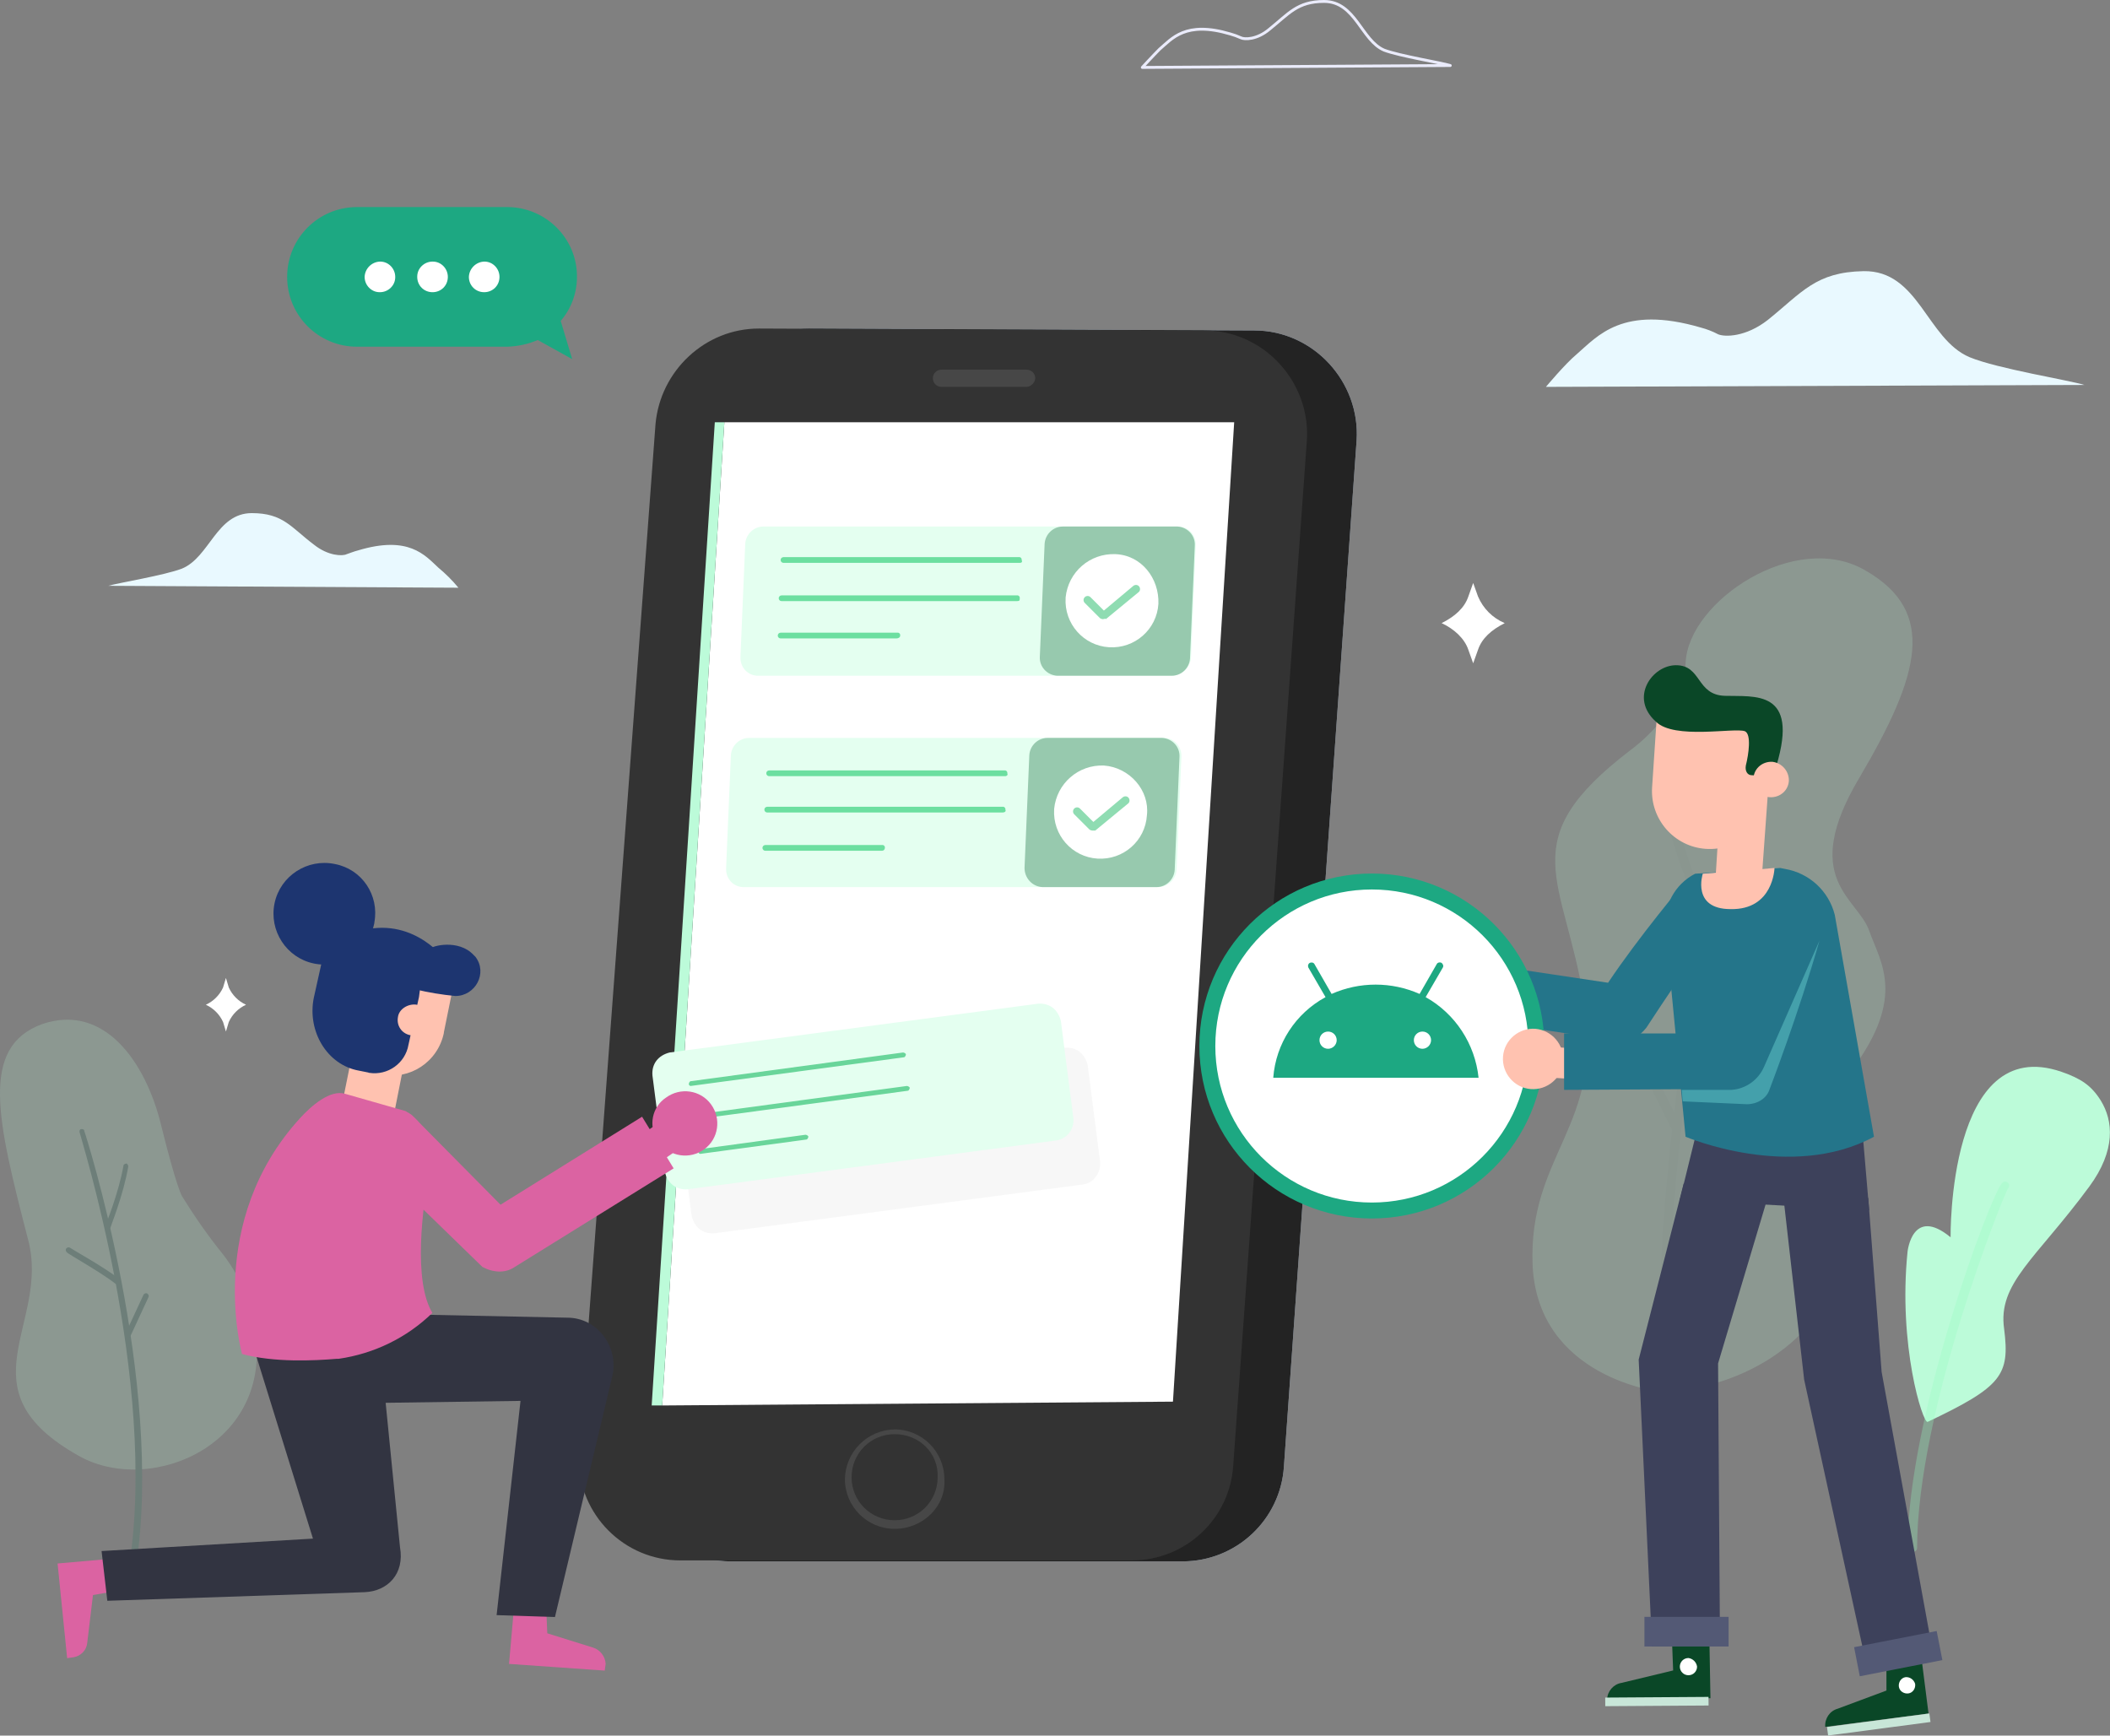 <?xml version="1.0" encoding="utf-8"?>
<!-- Generator: Adobe Illustrator 25.2.1, SVG Export Plug-In . SVG Version: 6.00 Build 0)  -->
<svg version="1.1" id="Layer_1" xmlns="http://www.w3.org/2000/svg" xmlns:xlink="http://www.w3.org/1999/xlink" x="0px" y="0px"
	 viewBox="0 0 661.8 544.4" style="enable-background:new 0 0 661.8 544.4;" xml:space="preserve">
<rect x="0" y="0" width="661.8" height="544.4" fill="#808080" stroke="none"/>
<style type="text/css">
	.st0{fill:#D3E4F9;}
	.st1{fill:#232323;}
	.st2{fill:#333333;}
	.st3{fill:#FFFFFF;}
	.st4{opacity:0.1;fill:#FFFFFF;enable-background:new    ;}
	.st5{fill:#E4FFF0;}
	.st6{fill:#97C9AE;}
	.st7{fill:#6CDFA0;}
	.st8{fill:#BCFBD9;}
	.st9{fill:#8FDCB2;}
	.st10{opacity:0.2;}
	.st11{fill:#227A5F;}
	.st12{fill:#E9F9FF;}
	.st13{fill:none;stroke:#EAEBFB;stroke-width:0.9;stroke-linecap:round;stroke-linejoin:round;stroke-miterlimit:10;}
	.st14{fill:#1DA882;}
	.st15{fill:#B5EECF;}
	.st16{fill:#648BD4;}
	.st17{opacity:0.3;fill:#93FAC0;enable-background:new    ;}
	.st18{fill:#3D415B;}
	.st19{fill:#0A4727;}
	.st20{fill:#C8E6D8;}
	.st21{fill:#24758A;}
	.st22{fill:#FFC2B0;}
	.st23{fill:#FFFFFF;stroke:#1DA882;stroke-width:5;}
	.st24{fill:#535975;}
	.st25{fill:#44A0AB;}
	.st26{opacity:0.12;fill:#B8B8B8;enable-background:new    ;}
	.st27{fill:#69D59A;}
	.st28{fill:#DB63A2;}
	.st29{fill:#323441;}
	.st30{fill:#1D3570;}
</style>
<g id="Group_5442" transform="translate(-1158.245 -3503.931)">
	<g id="hero_r_img" transform="translate(1156.152 3470.281)">
		<g id="Group_5435" transform="translate(2.073 34.1)">
			<g id="Group_5434">
				<g id="Group_5433">
					<g id="Group_5432">
						<g id="Group_5410" transform="translate(181.518 102.604)">
							<g id="Group_5405">
								<path id="Path_4219" class="st0" d="M72.1,0l139.8,0.6c18.6,0,33.3,16.2,32.1,34.5L221.2,357c-1.1,16.7-15,29.7-31.8,29.7
									H47.5c-17.6-0.1-31.9-14.4-31.9-32c0-0.6,0-1.3,0.1-1.9l24-322.5C41.2,13.2,55.3,0,72.1,0z"/>
								<path id="Path_4220" class="st1" d="M72.1,0l139.8,0.6c18.6,0,33.3,16.2,32.1,34.5L221.2,357c-1.1,16.7-15,29.7-31.8,29.7
									H47.5c-17.6-0.1-31.9-14.4-31.9-32c0-0.6,0-1.3,0.1-1.9l24-322.5C41.2,13.2,55.3,0,72.1,0z"/>
								<path id="Path_4221" class="st2" d="M56.5,0l139.8,0.6c18.6,0,33.3,16.2,32.1,34.5l-23.1,321.6c-1.1,16.7-15,29.7-31.8,29.7
									H31.9c-17.6,0-31.9-14.3-31.9-32c0,0,0,0,0,0c0-0.6,0-1.3,0.1-1.9L24.1,30C25.6,13.2,39.7,0,56.5,0z"/>
								<path id="Path_4222" class="st3" d="M45.7,29.4h159.9l-19.2,307.2l-160.2,1.2L45.7,29.4z"/>
								<path id="Path_4223" class="st4" d="M99.1,376.5c-8.6,0-15.6-7-15.6-15.6c0.2-8.6,7-15.4,15.6-15.6c8.6,0,15.6,7,15.6,15.6
									C115.3,369.3,108.1,376.5,99.1,376.5z M99.1,346.8c-7.5,0-13.5,6-13.5,13.5s6,13.5,13.5,13.5s13.5-6,13.5-13.5l0,0
									C112.9,352.8,106.9,346.8,99.1,346.8z"/>
								<path id="Path_4224" class="st4" d="M140.5,18.3h-26.7c-1.5,0-2.7-1.2-2.7-2.7c0,0,0,0,0,0l0,0c0-1.5,1.2-2.7,2.7-2.7
									c0,0,0,0,0,0h26.7c1.5,0,2.7,1.2,2.7,2.7c0,0,0,0,0,0l0,0C143.1,17,141.9,18.2,140.5,18.3z"/>
							</g>
							<g id="Group_5406" transform="translate(50.745 62.102)">
								<path id="Path_4225" class="st5" d="M135.3,46.8H5.7c-3.1,0.1-5.6-2.3-5.7-5.4v-0.6L1.5,5.4C1.7,2.4,4.2,0,7.2,0h129.9
									c3.1-0.1,5.6,2.3,5.7,5.4V6l-1.5,35.4C140.9,44.4,138.4,46.7,135.3,46.8z"/>
								<path id="Path_4226" class="st6" d="M99.6,46.8h35.7c3,0,5.5-2.4,5.7-5.4L142.5,6c0.2-3.2-2.3-5.8-5.4-6c0,0,0,0-0.1,0
									h-35.9c-3,0-5.5,2.4-5.7,5.4l-1.5,35.4c-0.2,3.2,2.3,5.8,5.4,6c0,0,0,0,0.1,0H99.6z"/>
								<path id="Path_4227" class="st7" d="M87.6,11.4H13.5c-0.5,0-0.9-0.4-0.9-0.9c0-0.5,0.4-0.9,0.9-0.9h73.8
									c0.4-0.1,0.8,0.2,0.9,0.6c0,0,0,0,0,0.1v0.2C88.5,11.1,88.2,11.4,87.6,11.4z"/>
								<path id="Path_4228" class="st7" d="M86.7,23.4H12.9c-0.5,0-0.9-0.4-0.9-0.9c0-0.5,0.4-0.9,0.9-0.9h73.8
									c0.4-0.1,0.8,0.2,0.9,0.6c0,0,0,0,0,0.1v0.2C87.6,23.1,87.6,23.4,86.7,23.4z"/>
								<path id="Path_4229" class="st7" d="M48.9,35.1H12.6c-0.5,0-0.9-0.4-0.9-0.9c0-0.5,0.4-0.9,0.9-0.9c0,0,0,0,0,0h36.6
									c0.4-0.1,0.8,0.2,0.9,0.6c0,0,0,0,0,0.1v0.2C50.1,34.8,49.5,35.1,48.9,35.1z"/>
							</g>
							<g id="Group_5407" transform="translate(46.245 128.405)">
								<path id="Path_4230" class="st5" d="M135.3,46.8H5.7c-3.1,0.1-5.6-2.3-5.7-5.4v-0.6L1.5,5.4C1.7,2.4,4.2,0,7.2,0h129.9
									c3.1-0.1,5.6,2.3,5.7,5.4V6l-1.5,35.4C141.1,44.5,138.4,46.9,135.3,46.8z"/>
								<path id="Path_4231" class="st6" d="M99.3,46.8H135c3,0,5.5-2.4,5.7-5.4L142.2,6c0.2-3.2-2.3-5.8-5.4-6c0,0,0,0-0.1,0h-35.9
									c-3,0-5.5,2.4-5.7,5.4l-1.5,35.4C93.6,44,96.1,46.7,99.3,46.8z"/>
								<path id="Path_4232" class="st7" d="M87.6,12H13.5c-0.5,0-0.9-0.4-0.9-0.9c0-0.5,0.4-0.9,0.9-0.9h73.8
									c0.4-0.1,0.8,0.2,0.9,0.6c0,0,0,0,0,0.1v0.2C88.5,11.7,87.9,12,87.6,12z"/>
								<path id="Path_4233" class="st7" d="M86.7,23.4H12.9c-0.5,0-0.9-0.4-0.9-0.9c0-0.5,0.4-0.9,0.9-0.9h73.8
									c0.4-0.1,0.8,0.2,0.9,0.6c0,0,0,0,0,0.1v0.2C87.9,23.1,87.3,23.4,86.7,23.4z"/>
								<path id="Path_4234" class="st7" d="M48.9,35.4H12.3c-0.5,0-0.9-0.4-0.9-0.9c0-0.5,0.4-0.9,0.9-0.9h36.6
									c0.4-0.1,0.8,0.2,0.9,0.6c0,0,0,0,0,0.1v0.2C49.8,35,49.4,35.4,48.9,35.4C48.9,35.4,48.9,35.4,48.9,35.4z"/>
							</g>
							<path id="Path_4235" class="st8" d="M45.7,29.4L26.2,337.8h-3.3L42.7,29.4H45.7z"/>
							<g id="Group_5408" transform="translate(152.733 70.763)">
								<path id="Path_4236" class="st3" d="M29.1,15.6c-0.5,8-7.4,14.1-15.5,13.6C5.6,28.7-0.5,21.8,0,13.7c0,0,0,0,0,0v-0.1
									C0.8,5.6,7.6-0.3,15.6,0C23.7,0.3,29.4,7.5,29.1,15.6z"/>
								<path id="Path_4237" class="st9" d="M11.7,20.4c-0.3,0-0.6-0.1-0.9-0.3L6,15.3c-0.5-0.5-0.5-1.3,0-1.8s1.3-0.5,1.8,0
									c0,0,0,0,0,0l4.2,4.2l9.3-7.8c0.6-0.4,1.4-0.3,1.8,0.3c0.4,0.6,0.3,1.4-0.3,1.8l0,0l-10.2,8.4C12.6,20.1,12,20.4,11.7,20.4z
									"/>
							</g>
							<g id="Group_5409" transform="translate(149.133 137.066)">
								<path id="Path_4238" class="st3" d="M29.1,15.6c-0.5,8-7.4,14.1-15.5,13.6C5.6,28.7-0.5,21.8,0,13.7c0,0,0,0,0,0v-0.1
									C0.8,5.6,7.6-0.3,15.6,0C23.7,0.6,30,7.8,29.1,15.6z"/>
								<path id="Path_4239" class="st9" d="M12,20.4c-0.3,0-0.6-0.1-0.9-0.3l-4.8-4.8c-0.5-0.5-0.5-1.3,0-1.8s1.3-0.5,1.8,0
									c0,0,0,0,0,0l4.2,4.2l9.3-7.8c0.6-0.4,1.4-0.3,1.8,0.3c0.4,0.6,0.3,1.4-0.3,1.8l0,0l-10.2,8.4H12z"/>
							</g>
						</g>
						<g id="Group_5412" transform="translate(0 319.355)" class="st10">
							<path id="Path_4240" class="st8" d="M57.1,55.4c0,0-1.8-3-6.6-22.5S32.8-5.2,13.3,1.4C-6.5,8.6-0.8,31.7,8.8,68.9
								C16,95.6-12.8,116,25,137c22.8,12.6,62.4-4.2,54.6-42c-1.5-7.8-4.8-15.1-9.6-21.3C65.3,67.9,61,61.7,57.1,55.4z"/>
							<g id="Group_5411" transform="translate(20.656 34.358)">
								<path id="Path_4241" class="st11" d="M20.5,137.7c-0.3,0-0.6-0.6-0.6-0.9C28.9,78.9,4.3,1.5,4.3,0.9c0-0.3,0-0.9,0.6-0.9
									c0.3,0,0.9,0,0.9,0.6C6.1,1.2,31,79.2,22,137.4L20.5,137.7z"/>
								<path id="Path_4242" class="st11" d="M13,31.5L13,31.5c-0.6-0.3-0.6-0.6-0.6-1.2c0,0,4.2-10.2,5.7-18.9
									c0-0.3,0.6-0.6,0.9-0.6s0.6,0.6,0.6,0.9c-1.5,9-5.7,19.2-5.7,19.5C13.6,31.2,13.3,31.5,13,31.5z"/>
								<path id="Path_4243" class="st11" d="M16,48.6h-0.3C11.2,45,0.4,39,0.4,38.7c-0.3-0.3-0.6-0.6-0.3-1.2
									c0.3-0.3,0.6-0.6,1.2-0.3c0.3,0.3,11.1,6.3,15.6,9.9c0.3,0.3,0.3,0.9,0,1.2C16.6,48.6,16.3,48.9,16,48.6z"/>
								<path id="Path_4244" class="st11" d="M19.3,65.4L19.3,65.4c-0.6-0.3-0.6-0.6-0.6-1.2l5.7-12.3c0.3-0.3,0.6-0.6,1.2-0.3
									c0.3,0.3,0.6,0.6,0.3,1.2l-5.7,12.3C19.9,65.1,19.6,65.4,19.3,65.4z"/>
							</g>
						</g>
						<path id="Path_4245" class="st12" d="M143.8,183.9c-1.9-2.3-4-4.4-6.3-6.3c-4.2-3.9-9.3-10.2-25.2-5.4
							c-1.2,0.3-2.7,0.9-3.6,1.2c-1.2,0.6-5.7,0.6-10.2-3c-7.2-5.4-9.6-9.9-19.5-9.9c-11.1,0-13.2,13.8-21.9,17.4
							c-5.4,2.1-20.1,4.5-23.1,5.4L143.8,183.9z"/>
						<path id="Path_4246" class="st13" d="M358.3,20.7c0,0,3.6-3.9,5.4-5.7c3.9-3.3,8.1-9,22.2-4.8c1.1,0.3,2.2,0.7,3.3,1.2
							c1.2,0.6,5.1,0.6,9-2.7c6-4.8,8.7-8.7,17.1-8.7c9.9,0,11.7,12.3,18.9,15.3c4.8,1.8,17.7,3.9,20.7,4.8L358.3,20.7z"/>
						<path id="Path_4247" class="st12" d="M484.9,120.9c0,0,6-7.2,9.6-10.2c6.6-5.7,14.4-15.6,39-8.4c1.9,0.5,3.7,1.2,5.4,2.1
							c2.1,0.9,8.7,0.9,15.6-4.5c10.8-8.7,15-15,30-15.3c17.4-0.3,19.8,21.3,33.3,27c8.7,3.6,31.2,7.2,36,8.7L484.9,120.9z"/>
						<g id="Group_5414" transform="translate(90.083 64.502)">
							<path id="Path_4248" class="st14" d="M85.8,35.7c3.3-3.8,5.1-8.7,5.1-13.8C91,9.9,81.2,0.1,69.2,0c0,0-0.1,0-0.1,0H21.9
								C9.8,0,0,9.8,0,21.9s9.8,21.9,21.9,21.9c0,0,0,0,0,0H69c3.3-0.1,6.6-0.8,9.6-2.1l10.8,6L85.8,35.7z"/>
							<g id="Group_5413" transform="translate(24.301 17.101)">
								<path id="Path_4249" class="st3" d="M32.7,4.8c0,2.7,2.1,4.8,4.8,4.8c2.7,0,4.8-2.1,4.8-4.8c0-2.6-2.1-4.8-4.7-4.8
									c0,0-0.1,0-0.1,0l0,0C34.9,0.1,32.8,2.2,32.7,4.8z"/>
								<path id="Path_4250" class="st3" d="M16.5,4.8c0,2.7,2.1,4.8,4.8,4.8s4.8-2.1,4.8-4.8C26.1,2.2,24,0,21.4,0c0,0-0.1,0-0.1,0
									l0,0c-2.6,0-4.8,2.1-4.8,4.7V4.8z"/>
								<path id="Path_4251" class="st3" d="M0,4.8c0,2.6,2.1,4.8,4.7,4.8c0,0,0.1,0,0.1,0c2.6,0,4.8-2.1,4.8-4.7c0,0,0-0.1,0-0.1
									C9.6,2.2,7.5,0,4.9,0c0,0-0.1,0-0.1,0l0,0C2.2,0.1,0.1,2.2,0,4.8z"/>
							</g>
						</g>
						<g id="Group_5416" transform="translate(480.63 174.703)" class="st10">
							<path id="Path_4252" class="st8" d="M41.2,261.5c-1.5,0-39.3-4.5-41.1-39.6c-1.5-35.1,22.5-43.8,16.2-82.8
								C10,99.8-6.5,88.7,30.7,60.2c0,0,16.8-11.7,17.4-27.6C49,13.4,82.6-9.1,104.5,3.8c22.5,12.9,17.1,32.7-1.8,64.8
								c-19.2,32.1-0.6,37.8,3,48.3c3.6,10.2,12.3,21.3-7.5,46.2c-19.5,24.6,3.9,55.2-12.9,78.9C85.3,242,70.9,259.7,41.2,261.5z"/>
							<g id="Group_5415" transform="translate(32.651 56.526)">
								<path id="Path_4253" class="st15" d="M14.2,258.7c0.8-0.2,1.3-1,1.2-1.8C-4.7,149.5,36.7,3.4,37,1.9
									c0.2-0.7-0.2-1.5-0.9-1.8c-0.7-0.2-1.5,0.2-1.8,0.9C34,2.5-7.7,149.5,12.7,257.2C12.7,258.4,13.3,259,14.2,258.7z"/>
								<path id="Path_4254" class="st15" d="M22.9,59.2L22.9,59.2c0.8-0.3,1.2-1.2,0.9-2v-0.1c0-0.3-8.7-19.2-12-35.4
									c-0.2-0.8-1-1.3-1.8-1.2c-0.8,0.2-1.3,1-1.2,1.8c3.6,16.5,12.3,35.7,12.3,36c0.1,0.7,0.8,1.1,1.5,1c0,0,0,0,0,0
									C22.7,59.3,22.8,59.2,22.9,59.2z"/>
								<path id="Path_4255" class="st16" d="M17.5,91.6c0.3,0,0.3-0.3,0.6-0.3c8.1-6.6,28.2-19.2,28.2-19.2
									c0.6-0.5,0.9-1.3,0.6-2.1c-0.5-0.7-1.3-0.9-2.1-0.6C43.9,70,24.1,82.3,16,88.9c-0.5,0.6-0.7,1.4-0.3,2.1
									C16.3,91.6,16.9,91.9,17.5,91.6z"/>
								<path id="Path_4256" class="st15" d="M13,123.4h0.3c0.7-0.5,0.9-1.3,0.6-2.1L2.8,99.1c-0.4-0.7-1.4-1-2.1-0.6
									c-0.7,0.4-1,1.4-0.6,2.1l11.1,22.2C11.7,123.2,12.4,123.4,13,123.4z"/>
							</g>
						</g>
						<g id="Group_5417" transform="translate(597.622 334.147)">
							<path id="Path_4257" class="st8" d="M7,111.4C5.5,112-2.3,87.4,0.7,58c0,0,1.5-14.4,13.5-4.5c0,0-0.9-64.2,34.8-51.9
								c6,2.1,9.3,4.2,12.3,9c3.9,6.3,4.8,15.6-3.6,27C40.9,60.4,28.9,67.9,31,82.3C32.8,96.7,30.4,100.3,7,111.4z"/>
							<path id="Path_4258" class="st17" d="M2.5,152.2c0.6,0,1.2-0.6,1.2-1.2c0-42.9,26.7-109.8,28.5-112.8c0.5-0.5,0.5-1.3,0-1.8
								c-0.5-0.5-1.3-0.5-1.8,0c0,0,0,0,0,0c-3.3,3-29.7,72.9-29.7,114.6C1.3,151.6,1.9,152.2,2.5,152.2z"/>
						</g>
						<g id="Group_5424" transform="translate(378.694 208.208)">
							<g id="Group_5423">
								<path id="Path_4259" class="st18" d="M153,148.2l-4.8,19.5l59.4,3.3l-2.1-24.6L153,148.2z"/>
								<path id="Path_4260" class="st18" d="M177.6,160.8L160.2,219l0.6,88.2l-21.3,0.6l-4.2-90l14.1-55.2L177.6,160.8z"/>
								<path id="Path_4261" class="st18" d="M207.3,167.1l4.2,54.6L228,312l-20.7,4.2l-20.1-92.1l-7.2-63.3L207.3,167.1z"/>
								<g id="Group_5418" transform="translate(124.808 307.512)">
									<path id="Path_4262" class="st19" d="M21,0h11.7L33,16.5L0.6,16.8l0,0c0.1-2.5,2-4.7,4.5-5.1l16.2-3.9L21,0z"/>
									
										<rect id="Rectangle_1382" x="0" y="16.2" transform="matrix(1 -6.579844e-03 6.579844e-03 1 -0.115 0.107)" class="st20" width="32.4" height="2.7"/>
									<path id="Path_4263" class="st3" d="M28.8,6.6c0,1.5-1.2,2.7-2.7,2.7s-2.7-1.2-2.7-2.7s1.2-2.7,2.7-2.7l0,0
										C27.5,4.1,28.6,5.2,28.8,6.6z"/>
								</g>
								<g id="Group_5419" transform="translate(193.807 312.312)">
									<path id="Path_4264" class="st19" d="M19.2,1.5L30.3,0l2.1,16.5L0,20.7l0,0c-0.2-2.6,1.4-5,3.9-5.7l15.3-5.7V1.5z"/>
									
										<rect id="Rectangle_1383" x="0.6" y="18.6" transform="matrix(0.991 -0.131 0.131 0.991 -2.476 2.381)" class="st20" width="32.4" height="2.7"/>
									<path id="Path_4265" class="st3" d="M28.2,7.2c0.2,1.4-0.7,2.8-2.1,3s-2.8-0.7-3-2.1c-0.2-1.4,0.7-2.8,2.1-3
										C26.6,5,27.8,5.9,28.2,7.2z"/>
								</g>
								<path id="Path_4266" class="st21" d="M129.3,117.9h-0.6L75,109.8l2.7-17.4l48,7.2c9.6-14.4,24-31.5,24-31.5
									c0,0.3,0.6,0.6,0,0l17.1,1.5c0.6,4.2-3,4.2-29.1,44.1C135.3,116.7,132.6,118.2,129.3,117.9z"/>
								<path id="Path_4267" class="st21" d="M179.7,63.6l1.5,0.3c7.6,1.3,13.7,6.9,15.6,14.4l12.3,69.6c-26.1,14.1-59.1,0-59.1,0
									l-6.3-65.1c-0.8-7.2,2.9-14.1,9.3-17.4l0,0L179.7,63.6z"/>
								<path id="Path_4268" class="st22" d="M173.7,69.6l-14.4-1.2l2.1-33l14.7,0.9L173.7,69.6z"/>
								<path id="Path_4269" class="st22" d="M155.4,65.4l22.5-1.8c0,0-0.3,13.2-13.8,12.9C151.8,76.5,155.4,65.4,155.4,65.4z"/>
								<g id="Group_5420" transform="translate(57.164 90.165)">
									<path id="Path_4270" class="st3" d="M18.7,10.9C17.8,16,13,19.5,7.9,18.7C2.8,17.8-0.7,13,0.1,7.9C1,2.8,5.8-0.7,10.9,0.1
										l0,0C16,0.7,19.3,5.8,18.7,10.9z"/>
									<path id="Path_4271" class="st3" d="M23.8,16.3l-9.6-1.5c-2.6-0.4-4.3-2.8-3.9-5.3c0,0,0,0,0-0.1l0,0
										c0.4-2.6,2.8-4.3,5.3-3.9c0,0,0,0,0.1,0L25.3,7c2.6,0.4,4.3,2.8,3.9,5.3c0,0,0,0,0,0.1l0,0C28.6,15.1,26.5,17.2,23.8,16.3z
										"/>
								</g>
								<g id="Group_5421" transform="translate(0 67.803)">
									<g id="Group_3" transform="translate(-378.69 -276.46)">
										<circle id="Ellipse_990-2" class="st23" cx="430.3" cy="328.1" r="51.6"/>
									</g>
								</g>
								<path id="Path_4272" class="st22" d="M156.3,57.6L156.3,57.6c-9.9-0.7-17.4-9.3-16.8-19.2l1.5-22.5l36,2.7l-1.5,22.5
									C174.7,51,166.2,58.3,156.3,57.6z"/>
								<path id="Path_4273" class="st19" d="M175.8,34.8l-5.1-0.3c-1.2,0-2.1-1.2-1.8-3c0.9-3.6,1.8-9.9-0.3-10.8
									c-3.3-1.2-22.2,2.7-27.9-3C132.3,10.2,139.5,0,147,0c8.1,0,6.3,9.3,15.3,9.6c9.3,0.3,23.4-2.1,16.2,21.9L175.8,34.8z"/>
								<path id="Path_4274" class="st22" d="M182.4,36.3c-0.2,3.1-2.9,5.3-6,5.1c-3.1-0.2-5.3-2.9-5.1-6c0.2-3.1,2.9-5.3,6-5.1
									C180.3,30.7,182.5,33.3,182.4,36.3z"/>
								<g id="Group_5422" transform="translate(92.646 113.947)">
									<path id="Path_4275" class="st22" d="M19,10.3c-0.4,5.2-5,9.1-10.2,8.7c-5.2-0.4-9.1-5-8.7-10.2s5-9.1,10.2-8.7
										c0,0,0,0,0,0l0,0C15.5,0.6,19.3,5.1,19,10.3z"/>
									<path id="Path_4276" class="st22" d="M24.7,16l-9.9-0.6c-2.6-0.3-4.5-2.5-4.5-5.1l0,0c0.3-2.6,2.5-4.5,5.1-4.5l9.9,0.6
										c2.6,0.3,4.5,2.5,4.5,5.1l0,0C29.4,14,27.2,15.9,24.7,16z"/>
								</g>
								<path id="Path_4277" class="st21" d="M111.9,133.2v-17.7h48.9l16.8-39.9c1.8-4.5,7.5-6.3,11.7-4.5l0,0
									c4.5,1.8,6.3,7.5,4.5,11.7l-19.2,45c-1.2,3.3-4.5,5.1-8.1,5.1L111.9,133.2z"/>
								<rect id="Rectangle_1384" x="137.1" y="298.5" class="st24" width="26.4" height="9.3"/>
								
									<rect id="Rectangle_1385" x="203.7" y="305.4" transform="matrix(0.981 -0.192 0.192 0.981 -55.601 47.524)" class="st24" width="26.4" height="9.3"/>
							</g>
							<path id="Path_4279" class="st25" d="M148.8,133.2h15.6c4.5-0.3,8.4-3.1,10.2-7.2L192,86.4c-6.6,23.1-15.6,46.5-15.6,46.5
								c-0.9,3-3.9,4.8-7.2,4.8l-20.1-0.9L148.8,133.2z"/>
						</g>
						<g id="Group_5425" transform="translate(204.659 314.384)">
							<path id="Path_4280" class="st26" d="M135,56.7L19.5,72c-3.6,0.3-6.3-1.8-7.2-5.4L8.4,36.3c-0.3-3.6,1.8-6.3,5.4-7.2
								l115.5-15.3c3.6-0.3,6.3,1.8,7.2,5.4l3.9,30.3C140.7,53.1,138.3,56.4,135,56.7z"/>
							<path id="Path_4281" class="st5" d="M126.6,42.9L11.1,58.2c-3.6,0.3-6.3-1.8-7.2-5.4L0,22.5c-0.3-3.6,1.8-6.3,5.4-7.2
								L120.9,0c3.6-0.3,6.3,1.8,7.2,5.4l3.9,30.3C132.5,39.2,130.1,42.4,126.6,42.9C126.6,42.9,126.6,42.9,126.6,42.9z"/>
							<path id="Path_4282" class="st27" d="M12,25.8c-0.3,0-0.6-0.3-0.6-0.6c0-0.3,0.3-0.9,0.6-0.9l66.6-9c0.3,0,0.9,0.3,0.9,0.6
								c0,0.3-0.3,0.9-0.6,0.9L12,25.8z"/>
							<path id="Path_4283" class="st27" d="M13.2,36.3c-0.3,0-0.6-0.3-0.6-0.6c0-0.3,0.3-0.9,0.6-0.9l66.6-9c0.3,0,0.9,0.3,0.9,0.6
								s-0.3,0.9-0.6,0.9C80.1,27.3,13.2,36.3,13.2,36.3z"/>
							<path id="Path_4284" class="st27" d="M15,47.1c-0.3,0-0.6-0.3-0.6-0.6c0-0.3,0.3-0.9,0.6-0.9l33-4.5c0.3,0,0.9,0.3,0.9,0.6
								s-0.3,0.9-0.6,0.9L15,47.1z"/>
						</g>
						<g id="Group_5430" transform="translate(18.08 270.265)">
							<path id="Path_4285" class="st28" d="M153.3,234.7l-10.2-0.6l-1.5,17.1l30,2.1l0.3-2.1c-0.1-2.3-1.7-4.4-3.9-5.1l-14.4-4.5
								L153.3,234.7z"/>
							<path id="Path_4286" class="st28" d="M18,228.4l-0.9-10.2L0,219.7l3,29.7l2.1-0.3c2.2-0.4,4-2.2,4.2-4.5l1.8-15L18,228.4z"/>
							<path id="Path_4287" class="st29" d="M61.2,151l18.9,60.9l-66.3,3.9l1.8,15.6l80.7-2.7c7.2-0.3,12.6-5.7,11.1-14.1l-4.5-45.3
								l42.3-0.6l-7.5,67.2l18.3,0.6l18-75.6c2.1-9.3-4.8-18.3-14.1-18.3l-43.5-0.9L61.2,151z"/>
							<g id="Group_5429" transform="translate(55.655)">
								<g id="Group_5426" transform="translate(12.102)">
									<path id="Path_4288" class="st22" d="M20.7,79.5l16.2,3.6l6.9-34.8l-16.2-3L20.7,79.5z"/>
									<path id="Path_4289" class="st22" d="M33.6,66.3L33.6,66.3c9.1,1.9,17.9-3.9,19.8-13v-0.2l4.2-20.7l-33-7.2l-4.2,20.7
										C18.3,55.8,24,64.8,33.6,66.3z"/>
									<path id="Path_4290" class="st30" d="M45.6,42l-3.3,15c-1,5.8-6.5,9.7-12.3,8.8c-0.1,0-0.2,0-0.3-0.1l-3-0.6
										c-9.9-1.8-16.2-12.3-14.1-22.8l3-13.5l30.9,6.3L45.6,42z"/>
									<path id="Path_4291" class="st30" d="M44.4,39.6c4.1,1,8.4,1.7,12.6,2.1c6.3,0,10.2-7.2,6.3-12.3l-0.6-0.6
										c-4.8-5.1-13.2-2.7-13.2-2.1S44.4,39.6,44.4,39.6z"/>
									<path id="Path_4292" class="st30" d="M54.3,30.9c0,0-9.6-13.8-26.1-9.9c0,0-6.3-0.3-12.9,7.5l27.6,13.2L54.3,30.9z"/>
									<path id="Path_4293" class="st22" d="M39,48.3c-0.5,2.7,1.2,5.2,3.9,5.7s5.2-1.2,5.7-3.9c0.5-2.7-1.2-5.2-3.9-5.7
										c0,0,0,0,0,0l0,0C42,44.1,39.3,45.9,39,48.3z"/>
									<path id="Path_4294" class="st30" d="M31.5,19.2c-1.8,8.6-10.3,14.1-18.9,12.3S-1.5,21.2,0.3,12.6C2.1,4,10.6-1.5,19.2,0.3
										l0,0c8.5,1.6,14,9.8,12.4,18.3c0,0,0,0,0,0C31.6,18.8,31.6,19,31.5,19.2z"/>
								</g>
								<path id="Path_4295" class="st28" d="M61.9,141.1c-6-9.9-3.3-32.7-0.6-46.2c1.2-6.8-1.9-13.6-7.8-17.1l0,0l-18.9-5.4
									c-4.8-1.5-10.8,3.9-14.1,7.5C-9.5,112.6,2.2,154,2.2,154c10.2,2.7,22.5,2.1,29.7,1.5h0.6C43.6,153.9,53.9,148.9,61.9,141.1z
									"/>
								<g id="Group_5428" transform="translate(40.574 71.566)">
									<g id="Group_5427" transform="translate(81.612)">
										<path id="Path_4296" class="st28" d="M10.9,16.1c3.3,4.5,9.6,5.4,14.1,2.1s5.4-9.6,2.1-14.1C23.8-0.4,17.5-1.3,13,2l0,0
											c-4.4,2.9-5.6,8.9-2.7,13.3C10.5,15.6,10.7,15.9,10.9,16.1z"/>
										<path id="Path_4297" class="st28" d="M8.2,24.2l8.7-6c2.3-1.7,2.8-4.9,1.2-7.2l0,0c-1.7-2.3-4.9-2.8-7.2-1.2l-8.7,6
											C-0.1,17.4-0.7,20.7,1,23c0,0,0,0,0,0l0,0C3.1,25.1,6.1,25.7,8.2,24.2z"/>
									</g>
									<path id="Path_4298" class="st28" d="M97,24.2L87.1,8L42.7,35.6L14.8,7.4C10.4,4.5,4.5,5.7,1.6,10.1c0,0,0,0,0,0l0,0
										c-2.9,4.4-1.7,10.3,2.7,13.2c0,0,0,0,0,0L37,55.1c3.3,1.8,7.2,2.1,10.2,0L97,24.2z"/>
								</g>
							</g>
						</g>
						<g id="Group_5431" transform="translate(64.582 182.407)">
							<path id="Path_4299" class="st3" d="M399,4.2L397.5,0L396,4.2c-1.2,3.6-4.2,6.3-8.4,8.4l0,0c3.9,1.8,7.2,4.8,8.4,8.4l1.5,4.2
								L399,21c1.2-3.6,4.2-6.3,8.4-8.4l0,0C403.6,11,400.6,8,399,4.2z"/>
							<path id="Path_4300" class="st3" d="M7.2,126.9l-0.9-3l-0.9,3c-1.1,2.4-3,4.3-5.4,5.4l0,0c2.4,1.1,4.3,3,5.4,5.4l0.9,3l0.9-3
								c1.1-2.4,3-4.3,5.4-5.4l0,0C10.2,131.2,8.3,129.3,7.2,126.9z"/>
						</g>
					</g>
				</g>
			</g>
		</g>
	</g>
	<path id="Path_4307" class="st14" d="M1604.4,3832.9c-1.5,0-2.7-1.2-2.7-2.7c0-1.5,1.2-2.7,2.7-2.7s2.7,1.2,2.7,2.7
		c0,0.7-0.3,1.4-0.8,1.9C1605.8,3832.6,1605.1,3832.9,1604.4,3832.9 M1574.8,3832.9c-1.5,0-2.7-1.2-2.7-2.7s1.2-2.7,2.7-2.7
		s2.7,1.2,2.7,2.7c0,0.7-0.3,1.4-0.8,1.9C1576.2,3832.6,1575.5,3832.9,1574.8,3832.9 M1605.4,3816.7l5.4-9.3c0.3-0.5,0-1.2-0.5-1.5
		c-0.5-0.2-1.1-0.1-1.4,0.4l-5.4,9.4c-8.8-3.9-18.8-3.9-27.6,0l-5.4-9.4c-0.3-0.5-1-0.6-1.5-0.3c-0.5,0.3-0.6,0.9-0.4,1.4l5.4,9.3
		c-9.4,5.1-15.6,14.6-16.4,25.3h64.4C1620.9,3831.4,1614.7,3821.9,1605.4,3816.7"/>
</g>
</svg>
